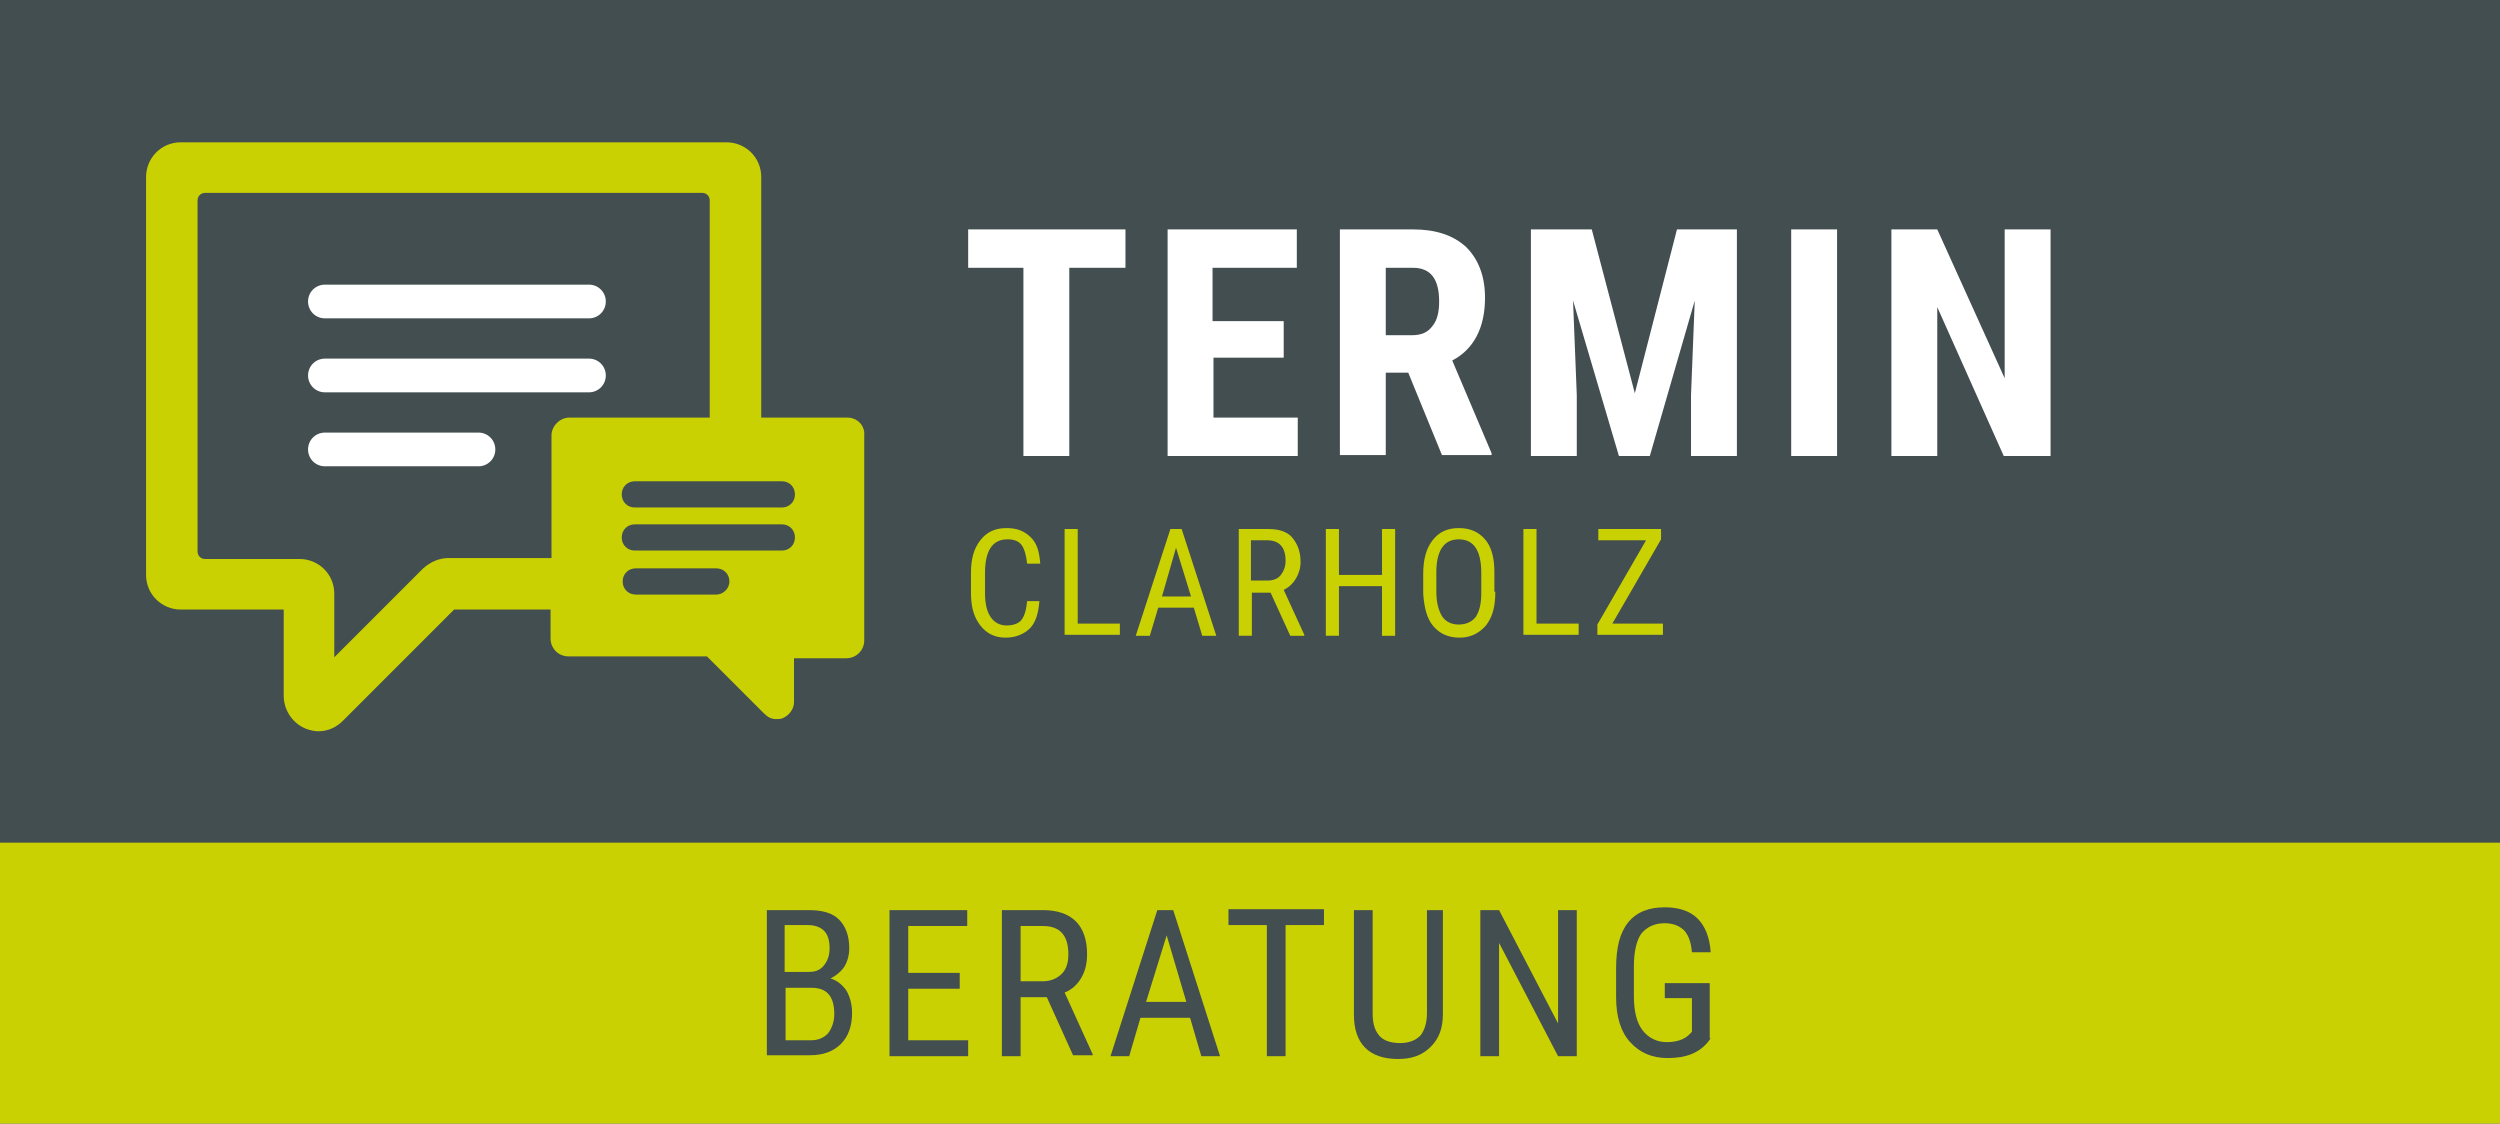 <?xml version="1.0" encoding="utf-8"?>
<!-- Generator: Adobe Illustrator 27.8.1, SVG Export Plug-In . SVG Version: 6.00 Build 0)  -->
<svg version="1.1" id="Ebene_1" xmlns="http://www.w3.org/2000/svg" xmlns:xlink="http://www.w3.org/1999/xlink" x="0px" y="0px"
	 viewBox="0 0 267 120" style="enable-background:new 0 0 267 120;" xml:space="preserve">
<style type="text/css">
	.st0{fill:#434E50;}
	.st1{fill:#FCEA2B;}
	.st2{fill:#FFFFFD;}
	.st3{fill:#FFFFFF;}
	.st4{fill:#CAD103;}
</style>
<rect class="st0" width="267" height="120"/>
<rect y="90" class="st4" width="267" height="30"/>
<g>
	<path class="st0" d="M81.9,112.8V97.2h4.5c1.4,0,2.5,0.3,3.2,1c0.7,0.7,1.1,1.7,1.1,3.1c0,0.7-0.2,1.4-0.5,1.9s-0.9,1-1.5,1.3
		c0.7,0.2,1.3,0.7,1.7,1.3c0.4,0.7,0.6,1.5,0.6,2.4c0,1.4-0.4,2.5-1.2,3.3c-0.8,0.8-1.9,1.2-3.3,1.2H81.9z M83.9,103.8h2.5
		c0.7,0,1.2-0.2,1.6-0.7c0.4-0.5,0.6-1.1,0.6-1.8c0-0.9-0.2-1.5-0.6-1.9c-0.4-0.4-1-0.6-1.7-0.6h-2.5V103.8z M83.9,105.5v5.6h2.7
		c0.7,0,1.3-0.2,1.8-0.7c0.4-0.5,0.7-1.2,0.7-2.1c0-1.9-0.8-2.8-2.4-2.8H83.9z"/>
	<path class="st0" d="M102.5,105.6H97v5.5h6.4v1.7H95V97.2h8.3v1.7H97v5h5.5V105.6z"/>
	<path class="st0" d="M111.8,106.5H109v6.3h-2V97.2h4.4c1.5,0,2.7,0.4,3.5,1.2c0.8,0.8,1.2,2,1.2,3.5c0,1-0.2,1.8-0.6,2.5
		c-0.4,0.7-1,1.3-1.8,1.6l3,6.6v0.1h-2.1L111.8,106.5z M109,104.8h2.4c0.8,0,1.5-0.3,2-0.8c0.5-0.5,0.7-1.2,0.7-2.1c0-2-0.9-3-2.7-3
		H109V104.8z"/>
	<path class="st0" d="M127.1,108.7h-5.3l-1.2,4.1h-2l5-15.6h1.7l5,15.6h-2L127.1,108.7z M122.4,107h4.3l-2.1-7.1L122.4,107z"/>
	<path class="st0" d="M141.4,98.8h-4.1v14h-2v-14h-4.1v-1.7h10.2V98.8z"/>
	<path class="st0" d="M154.1,97.2v11.1c0,1.5-0.4,2.6-1.3,3.5s-2,1.3-3.5,1.3c-1.5,0-2.7-0.4-3.5-1.2c-0.8-0.8-1.2-2-1.2-3.5V97.2h2
		v11c0,1.1,0.2,1.8,0.7,2.4c0.4,0.5,1.2,0.8,2.2,0.8c1,0,1.7-0.3,2.2-0.8c0.4-0.5,0.7-1.3,0.7-2.4v-11H154.1z"/>
	<path class="st0" d="M168.4,112.8h-2l-6.3-12.1v12.1h-2V97.2h2l6.3,12.1V97.2h2V112.8z"/>
	<path class="st0" d="M182.7,110.9l-0.3,0.4c-1,1.2-2.4,1.7-4.3,1.7c-1.7,0-3-0.6-4-1.7c-1-1.1-1.5-2.7-1.5-4.8v-3.1
		c0-2.2,0.4-3.8,1.3-4.9c0.9-1.1,2.2-1.6,3.9-1.6c1.5,0,2.7,0.4,3.5,1.2c0.8,0.8,1.3,2,1.4,3.6h-2c-0.1-1-0.3-1.7-0.8-2.3
		c-0.5-0.5-1.2-0.8-2.1-0.8c-1.1,0-1.9,0.4-2.5,1.1c-0.5,0.7-0.8,1.9-0.8,3.5v3.2c0,1.6,0.3,2.8,0.9,3.6c0.6,0.8,1.5,1.3,2.6,1.3
		c1.1,0,1.9-0.3,2.4-0.8l0.3-0.3v-3.6h-2.9V105h4.8V110.9z"/>
</g>
<g>
	<path class="st3" d="M120.2,28.6h-6v20.1h-4.9V28.6h-5.9v-4.1h16.8V28.6z"/>
	<path class="st3" d="M137.2,38.2h-7.6v6.4h9v4.1h-13.9V24.5h13.8v4.1h-9v5.7h7.6V38.2z"/>
	<path class="st3" d="M150.4,39.8H148v8.8h-4.9V24.5h7.8c2.4,0,4.3,0.6,5.7,1.9c1.3,1.3,2,3.1,2,5.4c0,3.2-1.2,5.5-3.5,6.7l4.2,9.9
		v0.2H154L150.4,39.8z M148,35.8h2.8c1,0,1.7-0.3,2.2-1c0.5-0.6,0.7-1.5,0.7-2.6c0-2.4-0.9-3.6-2.8-3.6H148V35.8z"/>
	<path class="st3" d="M170,24.5l4.6,17.5l4.5-17.5h6.4v24.2h-4.9v-6.5l0.4-10.1l-4.8,16.6h-3.3L168,32.1l0.4,10.1v6.5h-4.9V24.5H170
		z"/>
	<path class="st3" d="M196.2,48.7h-4.9V24.5h4.9V48.7z"/>
	<path class="st3" d="M218.9,48.7H214l-7.1-15.9v15.9H202V24.5h4.9l7.2,15.9V24.5h4.9V48.7z"/>
	<path class="st4" d="M111,64.3c-0.1,1.2-0.4,2.2-1,2.8c-0.6,0.6-1.5,1-2.6,1c-1.1,0-2-0.4-2.7-1.3s-1-2-1-3.5v-2.1
		c0-1.5,0.3-2.6,1-3.5c0.7-0.9,1.6-1.3,2.8-1.3c1.1,0,1.9,0.3,2.6,1s0.9,1.6,1,2.8h-1.4c-0.1-0.9-0.3-1.6-0.6-2s-0.8-0.6-1.5-0.6
		c-0.8,0-1.4,0.3-1.8,0.9c-0.4,0.6-0.6,1.5-0.6,2.7v2.1c0,1.2,0.2,2,0.6,2.6c0.4,0.6,1,0.9,1.7,0.9c0.7,0,1.3-0.2,1.6-0.6
		s0.5-1,0.6-2H111z"/>
	<path class="st4" d="M115.1,66.6h4.5v1.2h-5.9V56.5h1.4V66.6z"/>
	<path class="st4" d="M127.5,64.9h-3.8l-0.9,3h-1.5l3.7-11.4h1.2l3.7,11.4h-1.5L127.5,64.9z M124.1,63.7h3.1l-1.6-5.2L124.1,63.7z"
		/>
	<path class="st4" d="M135.7,63.3h-2v4.6h-1.4V56.5h3.2c1.1,0,2,0.3,2.5,0.9s0.9,1.4,0.9,2.6c0,0.7-0.2,1.3-0.5,1.8
		s-0.7,0.9-1.3,1.2l2.2,4.8v0.1h-1.5L135.7,63.3z M133.7,62h1.7c0.6,0,1.1-0.2,1.4-0.6s0.5-0.9,0.5-1.5c0-1.5-0.7-2.2-2-2.2h-1.7V62
		z"/>
	<path class="st4" d="M149,67.9h-1.4v-5.3H143v5.3h-1.4V56.5h1.4v4.9h4.6v-4.9h1.4V67.9z"/>
	<path class="st4" d="M159.7,63.2c0,1.6-0.3,2.7-1,3.6c-0.7,0.8-1.6,1.3-2.8,1.3c-1.2,0-2.1-0.4-2.8-1.2s-1-2-1.1-3.5v-2.1
		c0-1.5,0.3-2.7,1-3.6s1.6-1.3,2.8-1.3c1.2,0,2.1,0.4,2.8,1.2c0.7,0.8,1,2,1,3.5V63.2z M158.2,61.2c0-1.2-0.2-2.1-0.6-2.7
		c-0.4-0.6-1-0.9-1.8-0.9c-0.8,0-1.4,0.3-1.8,0.9c-0.4,0.6-0.6,1.5-0.6,2.6v2c0,1.2,0.2,2,0.6,2.7c0.4,0.6,1,0.9,1.8,0.9
		c0.8,0,1.4-0.3,1.8-0.8c0.4-0.6,0.6-1.4,0.6-2.6V61.2z"/>
	<path class="st4" d="M164.1,66.6h4.5v1.2h-5.9V56.5h1.4V66.6z"/>
	<path class="st4" d="M172.2,66.6h5.4v1.2h-7v-1.1l5.2-9h-5.1v-1.2h6.7v1.1L172.2,66.6z"/>
</g>
<g>
	<path class="st3" d="M62.9,30.4H34.7c-1,0-1.8,0.8-1.8,1.8c0,1,0.8,1.8,1.8,1.8h28.2c1,0,1.8-0.8,1.8-1.8
		C64.7,31.2,63.9,30.4,62.9,30.4z"/>
	<path class="st3" d="M62.9,38.3H34.7c-1,0-1.8,0.8-1.8,1.8c0,1,0.8,1.8,1.8,1.8h28.2c1,0,1.8-0.8,1.8-1.8
		C64.7,39.1,63.9,38.3,62.9,38.3z"/>
	<path class="st3" d="M51.1,46.2H34.7c-1,0-1.8,0.8-1.8,1.8c0,1,0.8,1.8,1.8,1.8h16.4c1,0,1.8-0.8,1.8-1.8
		C52.9,47,52.1,46.2,51.1,46.2z"/>
	<path class="st4" d="M90.5,44.6h-9.2V18.9c0-2.1-1.7-3.7-3.7-3.7H19.3c-2.1,0-3.7,1.7-3.7,3.7v42.5c0,2.1,1.7,3.7,3.7,3.7h11v9.2
		c0,1.5,0.9,2.9,2.3,3.5c0.5,0.2,1,0.3,1.4,0.3c1,0,1.9-0.4,2.6-1.1l11.9-11.9h10.3v3.1c0,1,0.8,1.9,1.9,1.9h14.8l6.1,6.1
		c0.4,0.4,0.8,0.6,1.3,0.6c0.2,0,0.5,0,0.7-0.1c0.7-0.3,1.2-1,1.2-1.7v-4.7h5.6c1,0,1.9-0.8,1.9-1.9V46.5
		C92.4,45.5,91.6,44.6,90.5,44.6z M58.9,46.5v13.1h-11c-1,0-1.9,0.4-2.7,1.1l-9.5,9.5v-6.8c0-2.1-1.7-3.7-3.7-3.7H21.9
		c-0.5,0-0.8-0.4-0.8-0.8V21.4c0-0.5,0.4-0.8,0.8-0.8H75c0.5,0,0.8,0.4,0.8,0.8v23.2H60.8C59.8,44.6,58.9,45.5,58.9,46.5z
		 M76.5,63.5h-8.6c-0.8,0-1.4-0.6-1.4-1.4s0.6-1.4,1.4-1.4h8.6c0.8,0,1.4,0.6,1.4,1.4S77.2,63.5,76.5,63.5z M83.5,58.8H67.8
		c-0.8,0-1.4-0.6-1.4-1.4c0-0.8,0.6-1.4,1.4-1.4h15.7c0.8,0,1.4,0.6,1.4,1.4C84.9,58.2,84.3,58.8,83.5,58.8z M83.5,54.2H67.8
		c-0.8,0-1.4-0.6-1.4-1.4c0-0.8,0.6-1.4,1.4-1.4h15.7c0.8,0,1.4,0.6,1.4,1.4C84.9,53.6,84.3,54.2,83.5,54.2z"/>
</g>
</svg>
